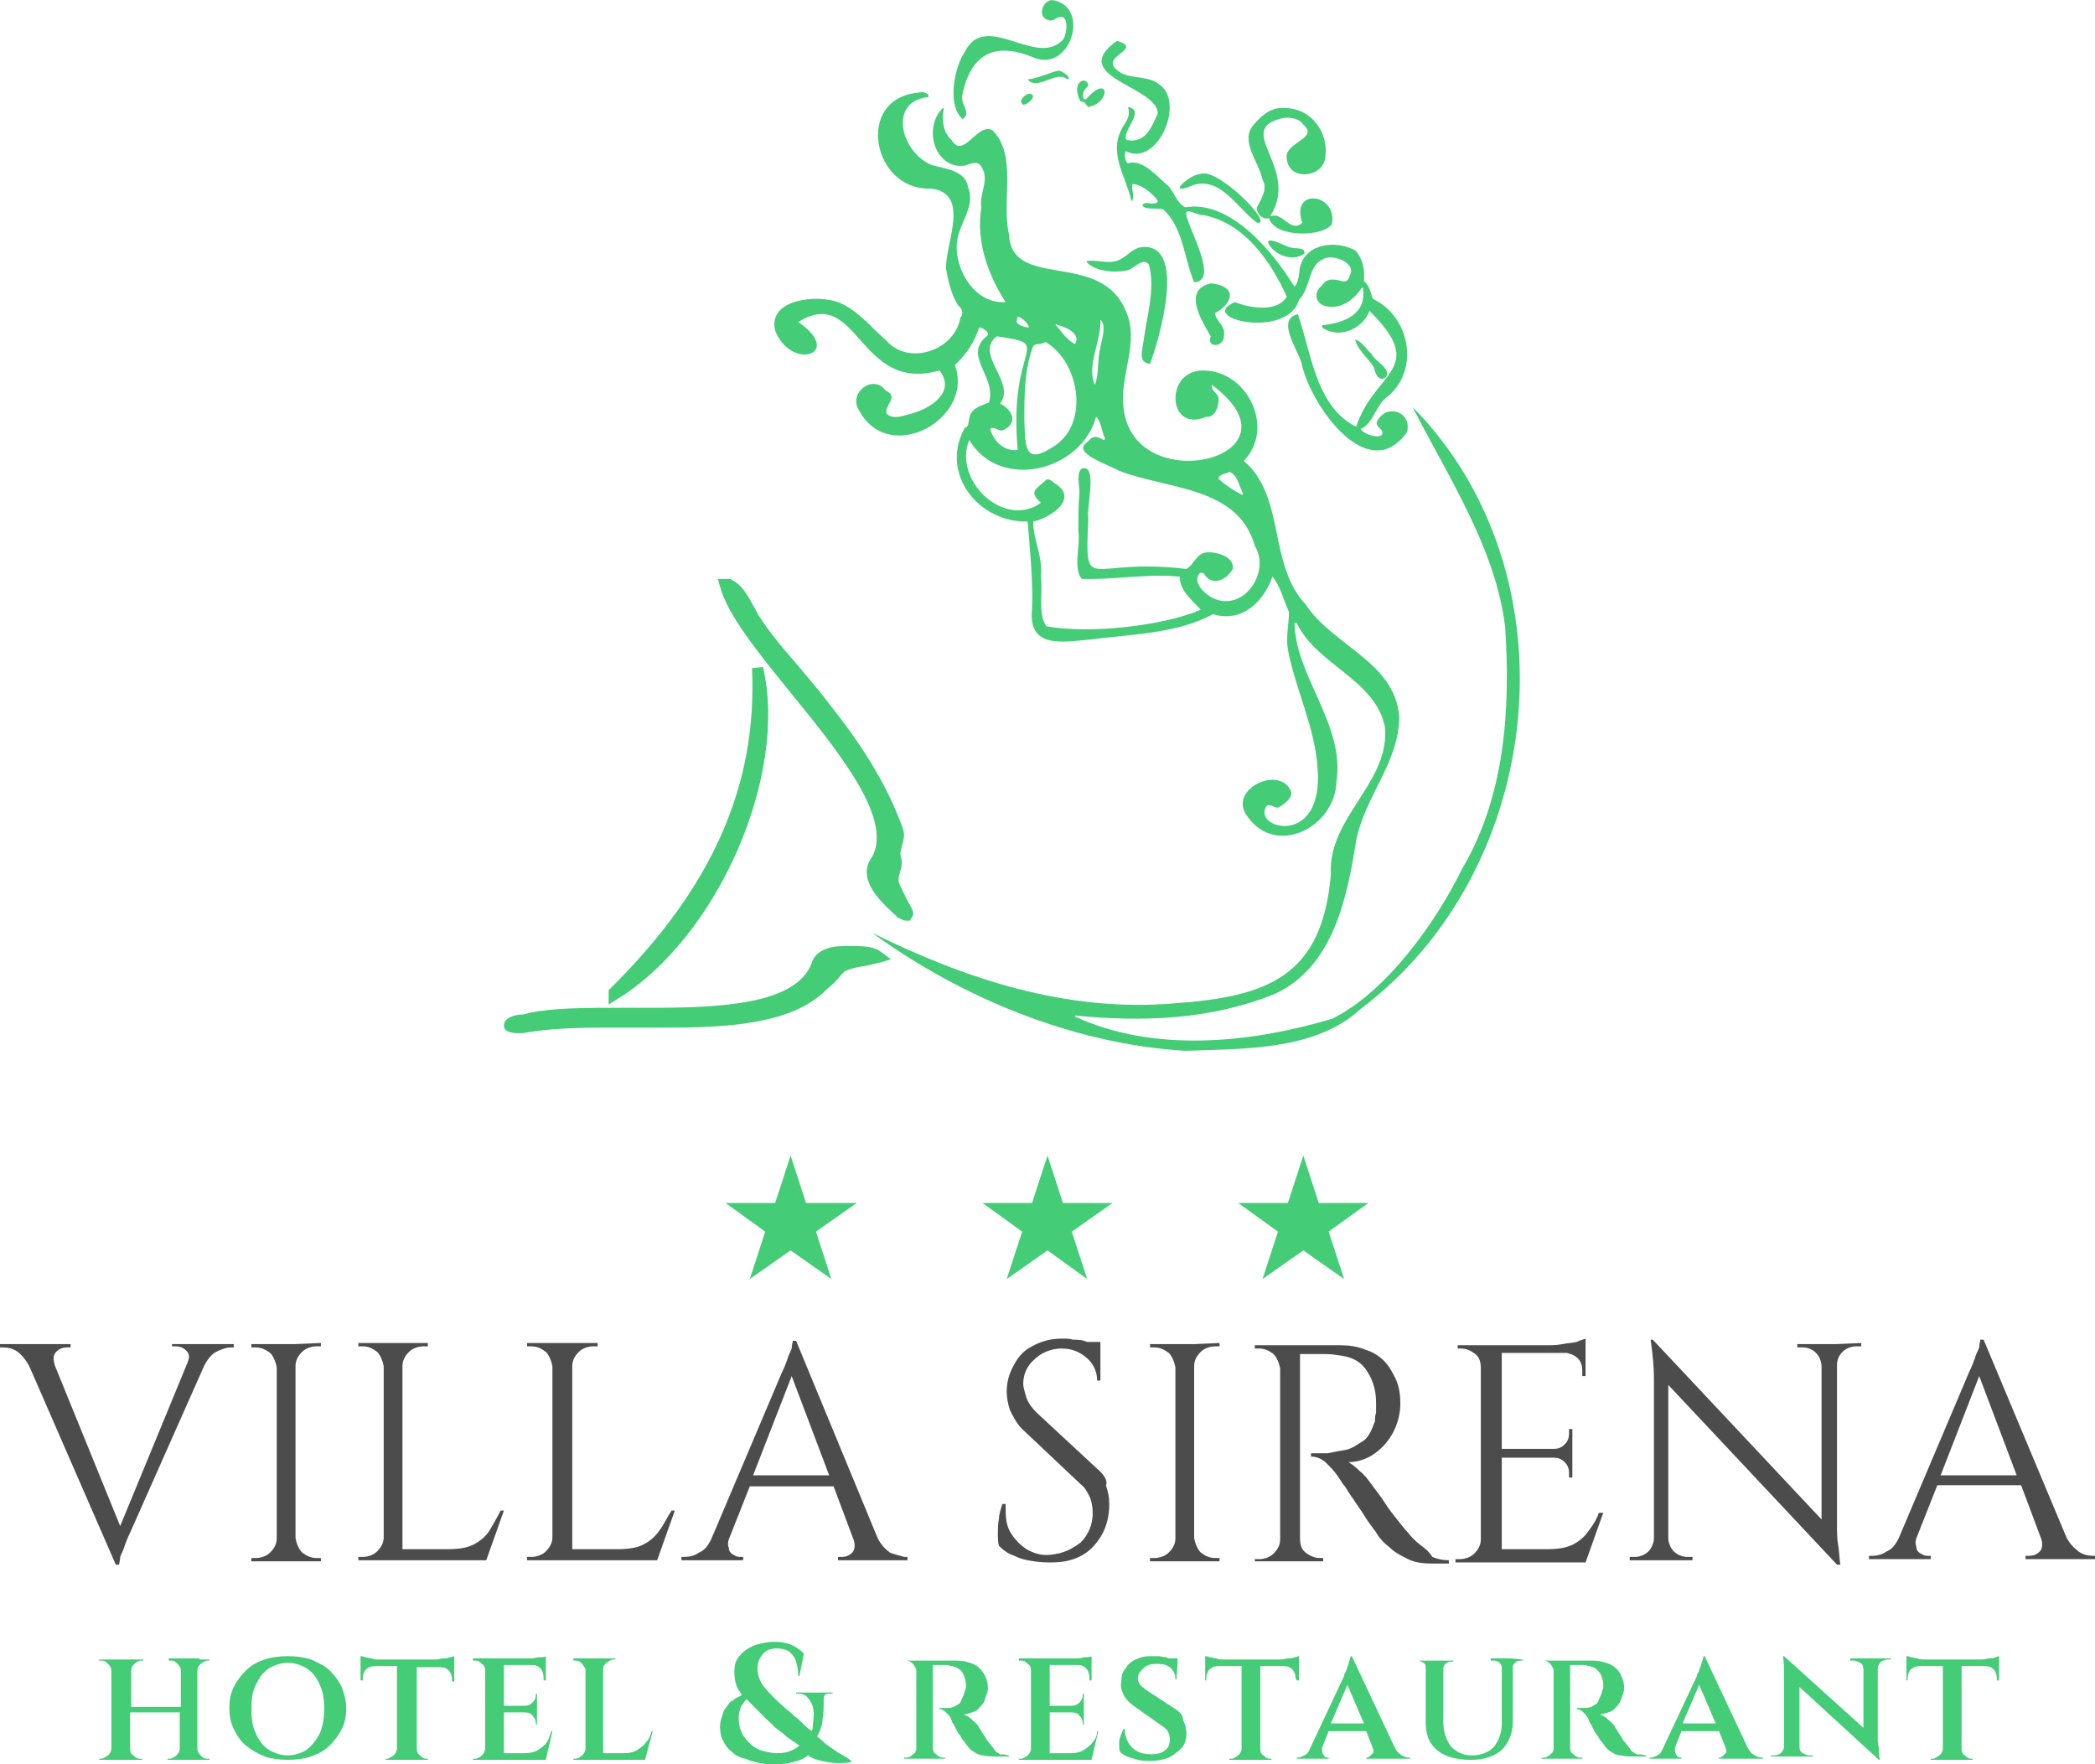 <?xml version="1.0" encoding="utf-8"?>
<!-- Generator: Adobe Illustrator 28.1.0, SVG Export Plug-In . SVG Version: 6.00 Build 0)  -->
<svg version="1.1" id="Livello_1" xmlns="http://www.w3.org/2000/svg" xmlns:xlink="http://www.w3.org/1999/xlink" x="0px" y="0px"
	 viewBox="0 0 190 160" style="enable-background:new 0 0 190 160;" xml:space="preserve">
<style type="text/css">
	.st0{fill-rule:evenodd;clip-rule:evenodd;fill:#44CC77;}
	.st1{opacity:0.7;enable-background:new    ;}
	.st2{fill:#44CC77;}
</style>
<g>
	<g>
		<g>
			<path class="st0" d="M47.1,93.7c-0.4,0-1.4,0-1.4-0.7c0-0.7,1-1,1.8-1c1.7-0.5,4.3-0.6,7.8-0.6l3.5,0c6.6,0,13.3-0.3,14.8-4
				c0.1-0.5,0.7-1.6,2.9-1.6c0.3,0,0.5,0,0.8,0c0.9,0,2,0,2.7,0.6l0.8,0.6l-1,0.3c-0.4,0.1-0.9,0.2-1.3,0.3
				c-0.7,0.1-1.3,0.2-1.9,0.5c-0.1,0.1-0.2,0.2-0.3,0.3c-0.4,0.5-0.8,0.9-1.3,1.3c-3.2,3.3-9.4,3.5-14.9,3.5c-1,0-1.9,0-2.9,0
				c-0.9,0-1.8,0-2.7,0c-2.3,0-5,0.1-7.1,0.5C47.3,93.7,47.2,93.7,47.1,93.7z M55.2,89.8l0.2-0.2c9.2-9.1,13.3-18.4,12.8-29l1-0.1
				C71.5,70.3,65.1,85,56,90.6l-0.8,0.5V89.8z M82.2,83.5c-0.2,0-0.4-0.1-0.8-0.3l-0.3-0.3c-1.2-1.1-3.5-3.2-2-5.2
				c1.9-3.5-3.1-9.6-7.5-15c-2.9-3.6-5.6-6.9-6.3-9.5l-0.2-0.7H66l0.2,0c1.1,0.5,1.6,1.5,2.1,2.4c0.2,0.3,0.3,0.6,0.5,0.9
				c1,1.6,2.3,3.1,3.6,4.6c0.9,1.1,1.8,2.1,2.7,3.3c2.7,3.4,5.3,7.2,6.8,11.5c0.2,0.6,0,1.1-0.1,1.5c-0.1,0.4-0.2,0.7-0.1,1
				c0.2,0.6,0,1.1-0.1,1.5c-0.1,0.2-0.1,0.5-0.1,0.7c0,0.3,0.5,1.1,0.7,1.6c0.5,0.9,0.8,1.3,0.5,1.7l-0.2,0.3L82.2,83.5z"/>
			<path class="st0" d="M87.3,8.5c0.8-3.7,3-4.7,6.4-3.3C97.1,6.7,99,0.5,95.4,0c-0.9,0.1-1.3,1.5-0.4,1.8c0.4,0.2,0.7-0.1,0.9-0.2
				c1.1-0.5,0.9,1.5,0.5,2c-2.4,2.6-7-2.7-8.9,1.1c-1,1.5-1.6,4.9-0.2,6.1C88.2,10.2,87,9.5,87.3,8.5z M105,10.3
				c-0.6,1.3-1.1,2.7-2.8,2.4l-0.1-0.1c-0.2-0.9,1.8-2.6,0.2-2.9l0,0c0.2,0.7,0,1.1-0.4,1.7c-1.5,2.4,0.2,4.5,0.7,6.8
				c0.1,0,0.1,0,0.1,0c0.2-0.5-0.1-1,0-1.5c0.8,0,1.8,0.8,2.3,1.5c0,0.1,0,0.1-0.1,0.2c-0.5,0.2-1-0.2-1.3,0.2
				c0.2,0.5,1.4,0.2,1.9,0.4c1.8,1.6,1.9,4.5,2.8,6.6c2.3-0.1-0.5-4.8-0.7-6.1c-0.2-0.8,1.1,0.1,1.5,0c3.8,0.7,6.2,4.3,7.6,7.4
				c-0.8,1.4-3.2,1.1-4.7,0.5c-3.6,1.5,4.8,3.4,5.8-0.2c1.1-1.1,0.8-3.1,2.2-3.7c0.8-0.5,3.1,0.3,2.4,1.5c-0.1,0.4-0.3,0.6-0.7,0.5
				c-0.7-0.2-1.4-0.3-1.8,0.4c-0.7,0.5-0.7,1.4,0.1,1.8c1.5,0.5,2.8-0.5,3.5-1.6c0.1,0,0.1,0,0.1,0c0.4,2.4-1.7,3.2-3.7,3.4
				c0,0.1,0,0.1,0,0.2c1.6,1.1,3.7,0.1,4.3-1.5c5.4,5.3,0.4,5.5-1.2,10.5c-3.7-1.8-4.1-6.9-5.3-10.2c-2.1,0.5,0.2,3.4,0.4,4.7
				c0.9,3.7,6,10.9,9.5,6c0.5-1.8-1.8-2.7-2.7-1c-0.2,0.3,0.3,0.7,0.4,0.8c0.5,1-1.6,0.5-1.9-0.1l0,0c1.1-0.4,1.4-2.2,2.4-2.9
				c3-2.4,2.1-7.3-1.3-8.9c-0.2-0.6-0.3-1.2-0.8-1.6c0.1-0.9-0.1-2.1-0.8-2.8c-1.7-0.9-4.4-0.7-5,1.5c-0.1,0.6-0.1,1.4-0.5,1.8
				c-1.9-3.1-5.8-7.9-9.9-7.2c-0.7-0.3-1-1.3-1.5-1.9c-1-0.8-2.3-2.5-3.7-2.1c-0.2,0-0.4-0.8-0.2-1.1c2.8,1.5,5.4-4.3,3.1-6
				c-1-0.9-2.8-0.5-3.7-1.2c-2.1-1.4,2.4-2-0.2-2.8C96.7,7,105,7.8,105,10.3z M96.8,7.2c0.5-0.1-0.5-0.8-0.8-0.8
				c-0.9,0.2-1.8,0.7-2.8,0.8l0,0C94.1,8.3,95.8,6.3,96.8,7.2z M98.7,9.7c2.1-0.4,1.9-3.1-0.2-0.7c-0.1,0-0.1,0-0.2,0
				c-0.2-0.5,0-0.9,0.4-1.2c0-0.3-0.2-0.5-0.5-0.5c-0.8,0.3-0.5,1.4-0.2,1.9C98.5,9.2,98.5,9.6,98.7,9.7z M128.1,36.9L128.1,36.9
				c3.2,6.3,7.5,12.7,8.4,19.9c0.5,7.5,0,15.4-3.9,22c-2.4,4.9-6.9,11.2-11.8,13.6c-7.4,2.2-16.1,3.1-23.3-0.2c0-0.1,0-0.1,0-0.1
				c6.1,0.6,12.4,0.4,18.2-2c5.3-2.5,6.5-8.9,7.3-13.9c0.8-4,3.9-7.1,3.9-11.2c-0.4-5-6-6.4-8.5-10.2c-3.4-3.6-1.8-9.8-5.6-13
				c2.9-3,0.3-8.3-3.8-8.2c-3.4,0.1-3.1,5.7,0.4,4.2c0.8,0.1,1.2-1,1.1-1.8c-0.2-0.4-0.7-0.7-0.6-1.1c8.9,6.6-7.1,10.5-8,2.1
				c-0.4-2.9,1.5-6,0.2-8.8c-2.3-5.6-10.4-1.8-10.6-7c-0.7-3,0.8-7.1-1.5-9.4c-1.4-0.7-2.6,2.7-3.7,0.9c-0.8-0.7-0.9-1.9-0.7-2.9
				l0,0h-0.1c-1.9,1.9-0.6,5.7,2.1,5.2c0.5-0.2,1.2-0.5,1.5,0.3c0.6,1.1-0.3,2.3-0.1,3.5c-0.5,3.1,0.6,6.1,2.2,8.6
				c-2.8,0.2-4.7-3-4.4-5.5c0.2-1.7,1.7-3.2,1-4.9c-0.2-1.5-2-1.7-3.2-2c-2.8-1-4.2-5.8-0.4-6.2c0-0.1,0-0.1,0-0.2
				c-0.2-0.2-0.5-0.3-0.9-0.2c-5.8,0.5-4.2,8.9,1.1,8.7c3.7,0.4,1.3,5,1.4,7.3c0.2,1.1,0.5,2.4,1.1,3.3c0.4,0.3,0.5,0.8,0.2,1.1
				c-0.5,3-4.7,4.4-6.7,2.1c-1.4-1.2-2.6-2.8-4.4-3.5c-1.9-0.7-6.4-0.3-5.7,2.6c1.5,3.7,6.3,2.1,2.1-0.8c5.5-3.4,5.4,6.5,12.8,4.4
				c1.5,1.9-0.7,3.4-2.5,3.9c-0.8,0.2-1.7,0.6-2.3,0c-0.2-0.8,1.2-1.5-0.1-2.1c-1.1-1.5-3.4,0.2-2.4,1.8c2.7,5.1,10.5,0.8,8.7-4.1
				c1-0.9,1.8-2.1,2.2-3.4c0.3,0,0.7,0.3,0.8,0.5c0,0.1,0,0.1,0,0.2c-2.4,1.8,0.8,3.7,0.1,6.1c-0.7,0.3-1.7,0.5-1.8,1.5
				c-0.1,0.3,0,0.7-0.4,0.8c-2.3,4.1,1.2,8.6,5.7,8.5c0.2,2.6,0.5,5.3,0.4,7.9c-0.4,3.7,2.8,3,5.3,2.8c3.7-0.5,7.8-0.5,11.1-2.3
				c2.6,0.8,4.6-1.1,5.4-3.4l0,0c0.7,0.8,1,2.1,1.5,3.2c0,1.1-0.3,2.3-0.1,3.4c0.7,3.7,2.5,7.1,2.7,10.9c0.5,7-5.8,5.4-4.7,3.4
				c0.3-0.5,0.8,0.2,1.2,0c0.5-0.3,1.2-0.8,1.1-1.4c-1-2.5-5.8-0.2-4,2.2c2.6,3.8,8,1,8.1-3.1c0.8-5.2-3.7-9.5-3.8-14.4
				c0.1,0,0.1,0,0.2,0c1.8,3.8,7.1,5.1,8,9.4c0.5,5.1-5.2,8.2-4.9,13.4c-0.8,9.2-5.6,11.1-14.3,11.7c-9.7,0.8-18.8-2.2-27.3-6.4
				c8.1,5.9,18.3,10.1,28.4,10.7c5.3-0.2,11.8,0,15.9-3.8C140.3,78.8,143,52,128.1,36.9z M111.5,42.8c0.7,0.2,0.9,1.3,1.2,1.9
				c0,0.1,0,0.2,0,0.2c-0.8-0.4-1.7-1-2.2-1.5C110.6,43,111.1,43,111.5,42.8z M99.8,29c0.6,0.5,0.1,1.8,0,2.5
				c-0.3,1-0.1,2.4-0.5,3.4C98.5,33.2,99.9,30.9,99.8,29z M95.7,29.4c0.8,0.2,2.4,0.8,1.8,1.8C96.8,30.9,96.2,30,95.7,29.4
				L95.7,29.4z M94.8,31c3.1,1.8,4,7.3,0.9,9.4c-2.8,1.9-2.7,0.2-2.8-2.3c0-2.3,0-4.6,0.8-6.7C93.9,31.1,94.5,31.3,94.8,31z
				 M92.3,28.7c0.5,0.2,0.8,0.5,1,0.9v0.1c-0.3,0-1-0.2-1.1-0.5C92.2,29,92.3,28.8,92.3,28.7z M91,39c1.3-0.6,0.9-1.8-0.3-2.4
				c1.5-1.9-2.4-4.5-0.3-6.1c5.4,0.8,1,0.5,1.9,10.3c-1.2,0.2-2.2-0.8-2.5-1.9C90.2,38.6,90.6,39.2,91,39z M110.4,54.4
				c-0.8-0.2-2.4-1.5-1.6-2.4c0.2-0.2,0.5,0.1,0.5,0.2c0.8,1,2,0.3,2.5-0.6c0.2-1.1-1.5-1.6-2.4-1.5c-0.9,0.1-1.1,1.1-1.8,1.5
				c-9.1-1.1-9.2,2.6-8.9-4.6c-0.2-0.9,0.9-5-0.6-4.5c-0.5,0.4-0.2,1.6-0.2,2.1c-0.1,1.1-0.1,2.4-0.1,3.6c0.2,1.3-0.5,3.3,0.3,4.3
				c2.9,0.1,6-0.5,8.9-0.2c0,1.3,1.1,2.1,1.9,3c-3.5,1.5-10.2,2.2-14,1.5c-0.8-1.1-0.3-3.1-0.5-4.5c0.2-1.8-0.7-3.4-0.7-5
				c1.5-0.3,4.3-2.1,1.9-3.5c-0.2-0.2-0.6-0.5-0.8-0.2c-0.9,0.8-1.5,1-0.4,2c-3.3,2.4-8-2-6.5-5.7c2.8,4.7,10.2,2.8,11.5-2.1
				c0.5,0.4,0.5,1.4,0.8,1.9c0,0.1,0,0.2-0.1,0.2c-0.6-0.3-0.9-0.5-1.5,0.2c-1.5,1,2.1,2.1,2.9,2.6c4.4,1.7,10.8,1.4,12.3,6.8
				C115.2,51.8,113,55.2,110.4,54.4z M92.8,9.5c0.5,0,1.4-1,0.5-1C92.9,8.6,92.3,9.2,92.8,9.5z M114,18.8c-0.1,0.5,0.5,1.1,0.9,1
				c0.1,0,0.2,0,0.2,0c0.5,1.8,5,1.7,5.7,0.5c0.5-2.8-3.8-3.3-2.7-0.1c-1,1-1.8-1-2.8-0.6c0,0,0,0-0.1,0c2.8-4.4-3.5-7.9,1.2-8.9
				c0.7-0.1,1.5,0.1,1.8,0.6c1.5,1.3-1.8,1.6-1.5,3.1c0.2,2.1,3.4,1.7,3.5-0.2c0.3-2.1-1.2-4.4-3.7-4.4c-1.2-0.1-2,0.6-2.8,1.5
				c-1.3,1.5,0.5,3.4,0.8,5C115,17.1,114.4,18,114,18.8z M107.7,17c2.8-1.4,4.4,1.8,6.3,3.2c1.7,0.3-3.7-5.2-5.2-4.4
				C108,15.8,105.9,17.6,107.7,17z M115.2,21.8c-0.1,0-0.2,0.1-0.2,0.2c0.5,1.1,2.2,1.8,3.3,1c0-0.1,0-0.2,0-0.2
				c-0.2-0.4-0.9-0.2-1.4-0.4C116.3,22.2,115.9,21.9,115.2,21.8z M104.3,33c0.8-2.1,3.4-10.9-0.7-10.6c-1,0.1-1.5,1.1-2.5,1.3
				c-0.8,0.2-1.9-0.2-2.6,0c0.7,0.9,2.6,1.1,3.8,0.8c0.6-0.2,1.4-1.2,1.9-0.5c0.6,2.2-0.2,4.7-0.5,7C103.6,31.8,103.2,32.9,104.3,33
				z M109.8,25.7c-2.6,0.6-0.8,3.4,0,4.8c-0.4,1.1,1.2,1,1.2,0c0.2-1-0.8-1.4-0.8-2.1C112,27.4,112.1,25.9,109.8,25.7z M125.7,34.2
				c0.5-0.8-1-1.4-1.3-2.1c-0.5-0.4-0.8-1.1-1.5-1.3c0.2,0.9,1.2,1.7,1.7,2.5C124.7,33.9,125.1,34.7,125.7,34.2z"/>
		</g>
	</g>
	<g>
		<g>
			<g>
				<path class="st1" d="M15.6,122.1h0.3c0.4,0,0.7,0.1,1,0.4c0.3,0.3,0.3,0.6,0.1,1.1l-6.1,14.8L5,123.9l0,0
					c-0.2-0.6-0.2-1,0.1-1.3c0.3-0.3,0.6-0.4,1-0.4h0.3v-0.3H0v0.3h0.3c0.4,0,0.9,0.1,1.3,0.4s0.8,0.8,1.1,1.4l0,0l7.8,17.9h0.3
					c0-0.1,0.1-0.4,0.1-0.7c0.1-0.3,0.3-0.6,0.4-1c0.1-0.3,0.3-0.8,0.5-1.2l6.7-15.1l0,0c0.3-0.6,0.7-1.1,1.1-1.3
					c0.4-0.2,0.9-0.4,1.3-0.4h0.3v-0.3h-5.6L15.6,122.1L15.6,122.1z"/>
				<path class="st1" d="M26.7,121.9H25l0,0h-2.2v0.3h0.4c0.5,0,0.9,0.2,1.3,0.5c0.3,0.3,0.5,0.8,0.6,1.3v15.5
					c0,0.5-0.2,0.9-0.6,1.3c-0.3,0.3-0.8,0.5-1.3,0.5h-0.4v0.3H25h0.1h1.7h0.1h2.2v-0.3c0,0-0.1,0-0.4,0c-0.5,0-0.9-0.2-1.3-0.5
					c-0.3-0.3-0.5-0.8-0.6-1.3v-15.6c0-0.5,0.2-0.9,0.6-1.3c0.3-0.3,0.8-0.5,1.3-0.5c0.3,0,0.3,0,0.4,0v-0.3L26.7,121.9L26.7,121.9z
					"/>
				<path class="st1" d="M44.4,138.8c-0.4,0.6-0.9,1-1.5,1.3c-0.6,0.3-1.4,0.4-2.4,0.4h-4v-16.6c0-0.5,0.2-0.9,0.6-1.3
					c0.3-0.3,0.8-0.5,1.3-0.5c0.3,0,0.3,0,0.4,0v-0.3h-2.2h-0.1h-1.7h-0.1h-2.2v0.3h0.4c0.5,0,0.9,0.2,1.3,0.5
					c0.3,0.3,0.5,0.8,0.6,1.3v15.5c0,0.5-0.2,0.9-0.6,1.3c-0.3,0.3-0.8,0.5-1.3,0.5h-0.4v0.3h2.2h0.1h1.7h0.1h3H44h0.1l1.6-4.5h-0.3
					C45.1,137.6,44.7,138.3,44.4,138.8z"/>
				<path class="st1" d="M59.8,138.8c-0.4,0.6-0.9,1-1.5,1.3c-0.6,0.3-1.4,0.4-2.4,0.4h-4v-16.6c0-0.5,0.2-0.9,0.6-1.3
					c0.3-0.3,0.8-0.5,1.3-0.5c0.3,0,0.3,0,0.4,0v-0.3H52h-0.2h-1.7H50h-2.2v0.3h0.4c0.5,0,0.9,0.2,1.3,0.5c0.3,0.3,0.5,0.8,0.6,1.3
					v15.5c0,0.5-0.2,0.9-0.6,1.3c-0.3,0.3-0.8,0.5-1.3,0.5h-0.4v0.3H50h0.1h1.7h0.1h3h4.6h0.1l1.6-4.5h-0.3
					C60.5,137.6,60.2,138.3,59.8,138.8z"/>
				<path class="st1" d="M80.7,140.8c-0.4-0.3-0.8-0.7-1.1-1.3l0,0l-7.4-17.9h-0.3c0,0.1-0.1,0.4-0.1,0.7c-0.1,0.3-0.3,0.6-0.4,1
					c-0.1,0.3-0.3,0.8-0.5,1.2l-6.4,15.1c-0.3,0.6-0.6,1-1.1,1.2c-0.4,0.3-0.9,0.4-1.3,0.4h-0.3v0.3h5.6v-0.3h-0.3
					c-0.3,0-0.4-0.1-0.6-0.2s-0.4-0.3-0.4-0.6c-0.1-0.3-0.1-0.5,0-0.8l1.9-4.8h7.6l1.8,4.8c0.2,0.5,0.1,1-0.1,1.2
					c-0.3,0.3-0.6,0.4-1,0.4H76v0.3h6.3v-0.3H82C81.7,141.1,81.2,141,80.7,140.8z M68.3,133.8l3.5-9l3.4,9H68.3z"/>
				<path class="st1" d="M99.5,133.2l-5.5-5.1c-0.4-0.4-0.7-0.8-0.9-1.3c-0.1-0.4-0.3-0.9-0.3-1.3c0-0.8,0.3-1.6,1-2.2
					c0.6-0.6,1.5-1,2.5-1c0.9,0,1.6,0.3,2.2,0.8s1,1.2,1,2.1h0.3v-2.9V122v-0.3h-1.2c-0.1,0-0.2-0.1-0.3-0.1c-0.3-0.1-0.6-0.1-1-0.1
					c-0.3-0.1-0.6-0.1-1-0.1c-1.1,0-2,0.3-2.7,0.7c-0.8,0.4-1.3,1-1.7,1.8c-0.4,0.7-0.6,1.5-0.6,2.3c0,0.5,0.1,1.1,0.3,1.7
					c0.3,0.6,0.6,1.2,1.1,1.7l5.3,5c0.4,0.3,0.6,0.7,0.8,1.1c0.2,0.4,0.3,1,0.3,1.5c0,1.1-0.4,2-1.1,2.7c-0.8,0.6-1.6,1-2.7,1.1
					c-0.8,0.1-1.5-0.1-2.2-0.5c-0.6-0.4-1.1-0.9-1.5-1.6c-0.4-0.7-0.4-1.5-0.4-2.5h-0.3c-0.1,0.4-0.3,0.9-0.3,1.3
					c-0.1,0.5-0.1,1-0.1,1.4c0,0.4,0,0.8,0.1,1.1c0.4,0.4,0.8,0.7,1.4,0.9c0.6,0.3,1.1,0.4,1.8,0.5c0.6,0.1,1.1,0.1,1.6,0.1
					c1.6,0,2.9-0.5,3.8-1.5s1.4-2.2,1.4-3.8c0-0.6-0.1-1.1-0.3-1.7C100.5,134.3,100.1,133.7,99.5,133.2z"/>
				<path class="st1" d="M108.3,121.9h-1.7h-0.1h-2.2v0.3h0.4c0.5,0,0.9,0.2,1.3,0.5c0.3,0.3,0.5,0.8,0.6,1.3v15.5
					c0,0.5-0.2,0.9-0.6,1.3c-0.3,0.3-0.8,0.5-1.3,0.5h-0.4v0.3h2.2h0.1h1.7h0.1h2.2v-0.3c0,0-0.1,0-0.4,0c-0.5,0-0.9-0.2-1.3-0.5
					c-0.3-0.3-0.5-0.8-0.6-1.3v-15.6c0-0.5,0.2-0.9,0.6-1.3c0.3-0.3,0.8-0.5,1.3-0.5c0.3,0,0.3,0,0.4,0v-0.3L108.3,121.9
					L108.3,121.9z"/>
				<path class="st1" d="M128.8,140.1c-0.4-0.3-0.8-0.7-1.1-1.1c-0.3-0.3-0.6-0.7-1-1.2s-0.8-1-1.1-1.5s-0.8-1.1-1.3-1.8
					c-0.3-0.4-0.6-0.8-1-1.1c-0.4-0.4-0.7-0.6-1-0.8c0.9,0,1.7-0.3,2.4-0.8s1.3-1.2,1.7-2c0.4-0.8,0.6-1.7,0.6-2.5s-0.1-1.5-0.4-2.2
					c-0.3-0.6-0.6-1.2-1.1-1.7c-0.4-0.4-1-0.8-1.7-1c-0.7-0.3-1.5-0.4-2.3-0.4h-3.6h-0.4h-1.4H116h-2.2v0.3h0.4
					c0.5,0,0.9,0.2,1.3,0.5c0.3,0.3,0.5,0.8,0.6,1.3v15.5c0,0.5-0.2,0.9-0.6,1.3c-0.3,0.3-0.8,0.5-1.3,0.5h-0.4v0.2h2.2h0.1h1.7h0.1
					h2.1v-0.3h-0.3c-0.5,0-0.9-0.2-1.3-0.5s-0.5-0.8-0.5-1.3v-16.7c0.7,0,1.3,0,1.8,0c0.6,0,1.1,0,1.6,0.1c1,0.1,1.9,0.4,2.5,1.2
					c0.6,0.8,1,1.8,1,3.1c0,0.3,0,0.6,0,0.9c-0.1,0.3-0.1,0.6-0.1,0.8c-0.3,0.8-0.6,1.5-1.1,1.8s-1,0.7-1.6,0.8s-1.1,0.2-1.6,0.3
					c-0.4,0-0.9,0-1.5,0v0.3c0.5,0,1,0.2,1.4,0.6s0.8,0.8,1.1,1.3c0.1,0.1,0.2,0.3,0.4,0.6c0.3,0.3,0.5,0.8,0.9,1.3
					c0.3,0.5,0.7,1,1,1.5s0.6,0.9,0.9,1.3c0.3,0.4,0.4,0.6,0.4,0.6c0.3,0.4,0.6,0.7,1.1,1.1c0.4,0.4,1,0.7,1.6,1
					c0.6,0.3,1.3,0.4,2.2,0.4h1.5v-0.3c-0.6,0-1-0.1-1.5-0.3C129.6,140.7,129.2,140.4,128.8,140.1z"/>
				<path class="st1" d="M144.1,138.8c-0.4,0.6-0.9,1-1.5,1.3c-0.6,0.3-1.4,0.4-2.4,0.4h-4v-8.3h4.7c0.4,0,0.7,0.1,1,0.4
					c0.3,0.3,0.4,0.6,0.4,1v0.4h0.3v-1.8v-0.1v-0.7v-0.1v-1.7h-0.3v0.4c0,0.4-0.1,0.7-0.4,1c-0.3,0.3-0.6,0.4-1,0.4h-4.7v-8.7h5.9
					c0.4,0.1,0.7,0.2,1,0.5s0.4,0.7,0.4,1.1v0.5h0.3v-2.2l0,0v-0.4v-0.3v-0.5c-0.2,0.1-0.4,0.1-0.8,0.3c-0.4,0.1-0.8,0.1-1.3,0.2
					s-0.9,0.1-1.3,0.1h-4.1h-0.1h-1.7h-0.1h-2.2v0.3h0.3c0.5,0,0.9,0.2,1.3,0.5c0.4,0.3,0.5,0.8,0.5,1.3v15.5c0,0.5-0.2,0.9-0.6,1.3
					c-0.3,0.3-0.8,0.5-1.3,0.5H132v0.3h2.2h0.1h1.7h0.1h3h4.6h0.1l1.6-4.5H145C144.9,137.6,144.5,138.3,144.1,138.8z"/>
				<path class="st1" d="M166.5,121.9h-1.1h-0.1H163v0.3c0,0,0.2,0,0.5,0c0.5,0,0.9,0.2,1.2,0.5s0.5,0.8,0.5,1.2v13.9l-15.3-16.3
					h-0.2c0.2,1.4,0.3,2.5,0.3,3.5v14.5c0,0.4-0.2,0.9-0.5,1.2s-0.8,0.5-1.2,0.5c0,0-0.2,0-0.5,0v0.3h2.2h0.1h1.1h0.1h2.2v-0.3
					c-0.3,0-0.5,0-0.5,0c-0.4,0-0.9-0.2-1.2-0.5s-0.5-0.8-0.5-1.2l0,0v-13.9l15.3,16.3h0.3c-0.1-0.7-0.1-1.3-0.2-1.8
					c-0.1-0.6-0.1-1.1-0.1-1.7v-14.6c0-0.5,0.2-0.9,0.5-1.2c0.3-0.3,0.8-0.5,1.2-0.5h0.5v-0.3L166.5,121.9L166.5,121.9z"/>
				<path class="st1" d="M189.8,141.1c-0.4,0-0.9-0.1-1.3-0.4c-0.4-0.3-0.8-0.7-1.1-1.3l0,0l-7.5-17.9h-0.3c0,0.1-0.1,0.4-0.1,0.7
					c-0.1,0.3-0.3,0.6-0.4,1c-0.1,0.3-0.3,0.8-0.5,1.2l-6.4,15.1c-0.3,0.6-0.6,1-1.1,1.2c-0.4,0.3-0.9,0.4-1.3,0.4h-0.3v0.3h5.6
					v-0.3h-0.3c-0.3,0-0.4-0.1-0.6-0.2c-0.2-0.1-0.4-0.3-0.4-0.6c-0.1-0.3-0.1-0.5,0-0.8l1.9-4.8h7.6l1.8,4.8c0.2,0.5,0.1,1-0.1,1.2
					c-0.3,0.3-0.6,0.4-1,0.4h-0.3v0.3h6.3v-0.3C190,141.1,189.8,141.1,189.8,141.1z M176,133.8l3.5-9l3.4,9H176z"/>
			</g>
			<g>
				<path class="st2" d="M18.1,150.4h-1.7h-0.1h-1v0.2h0.2c0.3,0,0.4,0.1,0.6,0.3c0.1,0.1,0.3,0.3,0.3,0.6v3.3h-4.5v-3.3
					c0-0.3,0.1-0.4,0.3-0.6s0.4-0.3,0.6-0.3H13v-0.1h-1h-0.1h-1.7h-0.1H9v0.1c0.1,0,0.2,0,0.2,0c0.3,0,0.4,0.1,0.6,0.3
					c0.1,0.1,0.3,0.3,0.3,0.6v7.1c0,0.2-0.1,0.4-0.3,0.6c-0.2,0.1-0.4,0.3-0.6,0.3c0,0-0.1,0-0.2,0v0.1h1h0.1h1.7h0.1h1v-0.1h-0.2
					c-0.3,0-0.4-0.1-0.6-0.3c-0.2-0.1-0.3-0.3-0.3-0.6v-3.3h4.5v3.3c0,0.2-0.1,0.4-0.3,0.6c-0.1,0.1-0.4,0.3-0.6,0.3h-0.2v0.1h1h0.1
					H18l0,0h1v-0.1h-0.2c-0.3,0-0.4-0.1-0.6-0.3c-0.1-0.1-0.3-0.3-0.3-0.6v-7.1l0,0c0-0.3,0.1-0.4,0.3-0.6c0.2-0.1,0.4-0.3,0.6-0.3
					H19v-0.1h-0.9V150.4z"/>
				<path class="st2" d="M29.9,151.5c-0.4-0.4-1-0.7-1.7-1c-0.6-0.2-1.3-0.3-2.1-0.3c-0.8,0-1.5,0.1-2.1,0.3s-1.2,0.5-1.7,1
					c-0.4,0.4-0.8,0.9-1.1,1.5c-0.3,0.6-0.4,1.2-0.4,1.9c0,0.7,0.1,1.3,0.4,1.9c0.3,0.6,0.6,1.1,1.1,1.5s1,0.7,1.7,1
					c0.6,0.2,1.3,0.3,2.1,0.3c0.8,0,1.5-0.1,2.1-0.3s1.2-0.5,1.7-1c0.4-0.4,0.8-0.9,1.1-1.5c0.3-0.6,0.4-1.2,0.4-1.9
					c0-0.7-0.2-1.3-0.4-1.9C30.7,152.4,30.4,152,29.9,151.5z M29,157.2c-0.3,0.6-0.7,1.1-1.2,1.5c-0.5,0.3-1.1,0.5-1.7,0.5
					s-1.2-0.2-1.7-0.5s-0.9-0.8-1.2-1.5c-0.3-0.6-0.4-1.3-0.4-2.2c0-0.9,0.1-1.6,0.4-2.2c0.3-0.6,0.6-1.1,1.2-1.5
					c0.5-0.3,1.1-0.5,1.7-0.5s1.2,0.2,1.7,0.5c0.5,0.3,0.9,0.8,1.2,1.5c0.3,0.6,0.4,1.3,0.4,2.2C29.4,155.8,29.3,156.5,29,157.2z"/>
				<path class="st2" d="M40.2,150.4c-0.2,0-0.4,0.1-0.6,0.1h-5.3c-0.2,0-0.4,0-0.6-0.1c-0.2,0-0.4-0.1-0.6-0.1
					c-0.2-0.1-0.3-0.1-0.4-0.1v0.3v0.1v0.4v0.1v1.3h0.2v-0.2c0-0.3,0.1-0.6,0.3-0.8c0.2-0.2,0.5-0.3,0.8-0.3h2v7.5
					c0,0.2-0.1,0.4-0.3,0.6c-0.2,0.1-0.4,0.3-0.6,0.3H35v0.1h1l0,0h1.7h0.1h1v-0.1h-0.1c-0.3,0-0.4-0.1-0.6-0.3
					c-0.2-0.1-0.3-0.3-0.3-0.6v-7.4h2.1c0.4,0,0.6,0.1,0.8,0.3s0.3,0.5,0.3,0.8v0.2h0.2v-1.3v-0.1v-0.5v-0.1v-0.3
					c-0.1,0-0.2,0.1-0.4,0.1C40.6,150.4,40.5,150.4,40.2,150.4z"/>
				<path class="st2" d="M49.6,158c-0.2,0.3-0.5,0.5-0.8,0.7s-0.7,0.3-1.2,0.3h-1.9v-3.7h1.9c0.3,0,0.6,0.1,0.7,0.3
					c0.2,0.2,0.3,0.4,0.3,0.7v0.1h0.1v-1.2l0,0v-0.5l0,0v-1.1h-0.1v0.1c0,0.3-0.1,0.5-0.3,0.7c-0.2,0.2-0.4,0.3-0.7,0.3h-1.9V151
					h2.5c0.4,0,0.6,0.1,0.8,0.3c0.2,0.2,0.3,0.5,0.3,0.9v0.2h0.2v-1.3V151v-0.4v-0.1v-0.3c-0.1,0.1-0.4,0.1-0.7,0.1
					c-0.3,0.1-0.6,0.1-1,0.1h-2.2l0,0H44h-0.1h-1v0.2h0.2c0.3,0,0.4,0.1,0.6,0.3c0.2,0.1,0.3,0.3,0.3,0.6v7.1c0,0.2-0.1,0.4-0.3,0.6
					c-0.1,0.1-0.4,0.3-0.6,0.3h-0.2v0.1h1H44h1.6l0,0h1.5h2.4l0,0l0.6-2.6H50C49.9,157.3,49.8,157.7,49.6,158z"/>
				<path class="st2" d="M58.6,158c-0.2,0.3-0.5,0.5-0.8,0.7s-0.7,0.3-1.2,0.3h-1.9v-7.6c0-0.3,0.1-0.4,0.3-0.6
					c0.2-0.1,0.4-0.3,0.6-0.3h0.2v-0.1h-1h-0.1H53l0,0h-1v0.2c0.1,0,0.2,0,0.2,0c0.3,0,0.4,0.1,0.6,0.3c0.1,0.2,0.3,0.3,0.3,0.6v7.1
					c0,0.2-0.1,0.4-0.3,0.6c-0.1,0.1-0.4,0.3-0.6,0.3H52v0.1h1h0.1h1.5l0,0h1.5h2.4l0,0l0.7-2.6h-0.1C59,157.3,58.9,157.7,58.6,158z
					"/>
				<path class="st2" d="M75.8,158.8c-0.4-0.3-0.8-0.5-1.2-0.9c-0.1-0.1-0.3-0.3-0.5-0.4c0-0.1,0.1-0.1,0.1-0.2
					c0.2-0.4,0.4-0.9,0.4-1.4c0.1-0.5,0.1-1,0.1-1.6c0-0.3,0-0.4,0.1-0.6c0.2-0.1,0.3-0.1,0.5-0.1h0.2v-0.1h-3.3v0.1h0.3
					c0.2,0,0.4,0.1,0.6,0.2c0.1,0.1,0.3,0.3,0.4,0.5c0.2,0.3,0.3,0.7,0.3,1.2c0,0.4-0.1,0.8-0.1,1.3c0,0.1-0.1,0.1-0.1,0.2l-0.1-0.1
					c-0.3-0.2-0.5-0.4-0.8-0.7s-0.6-0.5-0.8-0.7c-0.3-0.3-0.5-0.4-0.7-0.6c-0.8-0.7-1.4-1.3-1.9-1.9c-0.4-0.5-0.6-1.1-0.6-1.7
					c0-0.5,0.2-1,0.5-1.3c0.3-0.4,0.8-0.5,1.3-0.5c0.4,0,0.8,0.1,1.1,0.3c0.3,0.3,0.5,0.5,0.6,0.9c0.1,0.4,0.2,0.8,0.2,1.3h0.1
					l0.4-2c-0.2-0.3-0.4-0.4-0.7-0.6c-0.3-0.2-0.6-0.3-1-0.4s-0.7-0.1-1.1-0.1s-0.9,0.1-1.3,0.2c-0.4,0.1-0.8,0.3-1.1,0.5
					c-0.3,0.2-0.6,0.5-0.8,0.8c-0.2,0.3-0.3,0.7-0.3,1.2c0,0.6,0.1,1.2,0.4,1.7c0.1,0.1,0.2,0.3,0.3,0.4c-0.1,0-0.1,0-0.1,0.1
					c-0.3,0.1-0.5,0.2-0.7,0.4c-0.3,0.1-0.4,0.3-0.6,0.6c-0.2,0.2-0.3,0.4-0.4,0.8c-0.1,0.3-0.2,0.6-0.2,1c0,0.5,0.1,1,0.3,1.3
					c0.2,0.4,0.4,0.7,0.8,1c0.3,0.3,0.7,0.5,1.2,0.6c0.4,0.2,0.9,0.3,1.3,0.4c0.5,0.1,1,0.1,1.5,0.1c0.7,0,1.3-0.1,1.9-0.3
					c0.4-0.1,0.7-0.3,1-0.5c0.4,0.3,0.8,0.4,1.2,0.5c0.5,0.1,1,0.2,1.5,0.2c0.4,0,0.8,0,1.2-0.1v-0.1
					C76.6,159.2,76.2,159.1,75.8,158.8z M71.9,158.7c-0.4,0.2-0.8,0.3-1.4,0.3c-0.4,0-0.9-0.1-1.3-0.2c-0.4-0.1-0.8-0.3-1.1-0.6
					c-0.3-0.3-0.6-0.6-0.8-1c-0.2-0.4-0.3-0.8-0.3-1.3c0-0.3,0-0.6,0.1-0.8c0.1-0.3,0.1-0.4,0.3-0.6c0.1-0.2,0.2-0.3,0.3-0.4
					c0.1,0.1,0.3,0.3,0.4,0.4c0.4,0.4,1,1,1.5,1.5c0.2,0.2,0.4,0.3,0.6,0.6c0.3,0.2,0.5,0.4,0.8,0.6c0.3,0.3,0.6,0.5,0.9,0.7
					c0.2,0.1,0.4,0.3,0.6,0.4C72.3,158.5,72.1,158.6,71.9,158.7z"/>
				<path class="st2" d="M90.4,158.9c-0.2-0.1-0.3-0.4-0.5-0.6c-0.2-0.3-0.4-0.4-0.5-0.7c-0.2-0.3-0.3-0.4-0.4-0.6s-0.2-0.3-0.2-0.3
					c-0.1-0.3-0.3-0.4-0.6-0.7c-0.3-0.3-0.5-0.4-0.8-0.5c0.4-0.1,0.9-0.2,1.2-0.4c0.3-0.3,0.6-0.6,0.7-0.9c0.1-0.4,0.3-0.7,0.3-1.1
					c0-0.4-0.1-0.8-0.3-1.2c-0.2-0.3-0.4-0.6-0.7-0.8c-0.3-0.2-0.6-0.3-1-0.4c-0.4-0.1-0.8-0.1-1.2-0.1h-1.6h-0.1h-1.5H83h-1l0,0
					c0.1,0,0.2,0,0.2,0c0.2,0,0.4,0.1,0.6,0.3c0.1,0.1,0.2,0.3,0.3,0.5v7.2c0,0.2-0.1,0.4-0.3,0.5c-0.1,0.1-0.3,0.3-0.6,0.3
					c0,0-0.1,0-0.2,0v0.1h1h0.1h1.5h0.1h1v-0.1c0,0-0.1,0-0.2,0c-0.2,0-0.4-0.1-0.6-0.3c-0.2-0.1-0.3-0.3-0.3-0.6V151
					c0.1,0,0.2,0,0.4,0c0.2,0,0.4,0,0.8,0c0.2,0,0.4,0.1,0.6,0.1c0.2,0.1,0.4,0.1,0.6,0.3c0.2,0.1,0.3,0.3,0.4,0.5
					c0.1,0.3,0.2,0.5,0.2,0.8c0,0.1,0,0.3,0,0.4c0,0.1-0.1,0.2-0.1,0.3c-0.1,0.4-0.3,0.7-0.4,1c-0.2,0.2-0.4,0.3-0.6,0.4
					c-0.3,0.1-0.4,0.1-0.7,0.1c-0.1,0-0.3,0-0.4,0s-0.1,0-0.2,0v0.1c0.2,0,0.4,0.1,0.6,0.3c0.2,0.2,0.4,0.4,0.5,0.7
					c0,0.1,0.1,0.3,0.2,0.4c0.1,0.2,0.2,0.4,0.3,0.6s0.3,0.4,0.4,0.6s0.2,0.3,0.3,0.4c0.2,0.3,0.4,0.6,0.7,0.8
					c0.3,0.2,0.6,0.4,1,0.4c0.4,0.1,0.8,0.1,1.3,0.1h1v-0.1c-0.2,0-0.4-0.1-0.6-0.1C90.7,159.2,90.6,159,90.4,158.9z"/>
				<path class="st2" d="M99.1,158c-0.2,0.3-0.5,0.5-0.8,0.7s-0.7,0.3-1.2,0.3h-1.9v-3.7h2c0.3,0,0.6,0.1,0.7,0.3
					c0.2,0.2,0.3,0.4,0.3,0.7v0.1h0.1v-1.2l0,0v-0.5l0,0v-1.1h-0.1v0.1c0,0.3-0.1,0.5-0.3,0.7c-0.2,0.2-0.4,0.3-0.7,0.3h-2V151h2.5
					c0.4,0,0.6,0.1,0.8,0.3c0.2,0.2,0.3,0.5,0.3,0.9v0.2H99v-1.3V151v-0.4v-0.1v-0.3c-0.1,0.1-0.4,0.1-0.7,0.1
					c-0.3,0.1-0.6,0.1-1,0.1h-2.2l0,0h-1.6h-0.1h-1v0.2h0.2c0.3,0,0.4,0.1,0.6,0.3c0.2,0.1,0.3,0.3,0.3,0.6v7.1
					c0,0.2-0.1,0.4-0.3,0.6c-0.1,0.1-0.4,0.3-0.6,0.3h-0.2v0.1h1h0.1h1.6l0,0h1.5H99l0,0l0.6-2.6h-0.1
					C99.5,157.3,99.4,157.7,99.1,158z"/>
				<path class="st2" d="M106.6,155l-2.6-1.7c-0.2-0.1-0.3-0.3-0.4-0.3c-0.1-0.1-0.3-0.3-0.3-0.4c-0.1-0.1-0.1-0.3-0.1-0.4
					c0-0.4,0.2-0.6,0.5-0.9c0.3-0.3,0.7-0.4,1.2-0.4c0.6,0,1,0.1,1.3,0.4c0.3,0.3,0.4,0.6,0.4,1h0.1l0.1-1.6l0,0v-0.3h-0.7
					c-0.1,0-0.2,0-0.3-0.1c-0.3,0-0.5-0.1-0.8-0.1s-0.5,0-0.7,0c-0.5,0-0.9,0.1-1.3,0.3s-0.7,0.4-0.9,0.8c-0.3,0.3-0.4,0.7-0.4,1.2
					c-0.1,0.4,0,0.8,0.2,1.2c0.2,0.4,0.5,0.7,0.9,1l2.4,1.7c0.3,0.2,0.6,0.4,0.7,0.6s0.2,0.4,0.2,0.7c0,0.4-0.1,0.8-0.4,1
					c-0.3,0.3-0.8,0.4-1.3,0.4s-1-0.1-1.3-0.3c-0.4-0.2-0.6-0.5-0.8-0.8c-0.2-0.4-0.3-0.8-0.3-1.2h-0.1c-0.1,0.2-0.2,0.4-0.3,0.7
					c-0.1,0.3-0.1,0.5-0.1,0.8s0,0.4,0.1,0.6c0.2,0.2,0.4,0.3,0.6,0.4c0.3,0.1,0.6,0.2,1,0.3c0.4,0.1,0.7,0.1,1.1,0.1
					c0.6,0,1.2-0.1,1.7-0.3c0.4-0.2,0.8-0.5,1.2-0.9c0.3-0.4,0.4-0.8,0.4-1.3c0-0.4-0.1-0.8-0.3-1.2
					C107.3,155.5,106.9,155.2,106.6,155z"/>
				<path class="st2" d="M117.6,152.4h0.2v-1.3V151v-0.4v-0.1v-0.3c-0.1,0-0.2,0.1-0.4,0.1c-0.2,0.1-0.4,0.1-0.6,0.1
					s-0.4,0.1-0.6,0.1h-5.3c-0.2,0-0.4,0-0.6-0.1c-0.2,0-0.4-0.1-0.6-0.1c-0.2-0.1-0.3-0.1-0.4-0.1v0.3v0.1v0.4v0.1v1.3h0.1v-0.2
					c0-0.3,0.1-0.6,0.3-0.8c0.2-0.2,0.5-0.3,0.8-0.3h2.1v7.5c0,0.2-0.1,0.4-0.3,0.6c-0.2,0.1-0.4,0.3-0.6,0.3h-0.2v0.1h1l0,0h1.7
					h0.1h1v-0.1h-0.1c-0.3,0-0.4-0.1-0.6-0.3c-0.2-0.1-0.3-0.3-0.3-0.6v-7.5h2.1c0.4,0,0.6,0.1,0.8,0.3c0.2,0.2,0.3,0.5,0.3,0.8
					L117.6,152.4L117.6,152.4z"/>
				<path class="st2" d="M127,159.1c-0.2-0.1-0.4-0.4-0.5-0.6l0,0l-3.9-8.3h-0.1c0,0.1-0.1,0.3-0.1,0.4c-0.1,0.2-0.1,0.4-0.2,0.6
					s-0.1,0.4-0.2,0.5c-0.1,0.1-0.1,0.3-0.1,0.3l-3.1,6.6l0,0c-0.1,0.3-0.3,0.5-0.5,0.6s-0.4,0.2-0.6,0.2h-0.1v0.1h2.9v-0.1h-0.1
					c-0.2,0-0.3-0.1-0.4-0.3c-0.1-0.1-0.1-0.4-0.1-0.6l0,0l0.6-1.5h3.4l0.6,1.5c0.1,0.3,0.1,0.5-0.1,0.6c-0.1,0.1-0.3,0.3-0.4,0.3
					h-0.1v0.1h4v-0.1h-0.1C127.5,159.4,127.3,159.3,127,159.1z M120.7,156.3l1.5-3.5l1.5,3.5H120.7z"/>
				<path class="st2" d="M136.9,150.4h-0.8l0,0h-0.9v0.2h0.3c0.2,0,0.4,0.1,0.5,0.2c0.1,0.1,0.2,0.3,0.2,0.4v5.1
					c0,0.9-0.3,1.6-0.7,2.1s-1.2,0.8-2,0.8s-1.4-0.3-1.9-0.8c-0.4-0.5-0.7-1.3-0.7-2.2v-4.9c0-0.2,0.1-0.3,0.2-0.4
					c0.1-0.1,0.3-0.2,0.4-0.2h0.3v-0.1h-0.9l0,0h-1.7l0,0h-0.9l0,0h0.3c0.2,0,0.3,0.1,0.5,0.2c0.2,0.1,0.2,0.3,0.2,0.4v5
					c0,1.1,0.3,1.9,1,2.5c0.7,0.6,1.7,0.9,3.1,0.9c1.2,0,2.1-0.3,2.8-0.9c0.6-0.6,1-1.5,1-2.5v-5c0-0.2,0.1-0.3,0.2-0.4
					c0.1-0.1,0.3-0.2,0.5-0.2h0.2v-0.1L136.9,150.4L136.9,150.4z"/>
				<path class="st2" d="M148.1,158.9c-0.2-0.1-0.3-0.4-0.5-0.6c-0.2-0.3-0.4-0.4-0.5-0.7c-0.2-0.3-0.3-0.4-0.4-0.6
					c-0.1-0.2-0.2-0.3-0.2-0.3c-0.1-0.3-0.3-0.4-0.6-0.7s-0.5-0.4-0.8-0.5c0.4-0.1,0.9-0.2,1.2-0.4c0.3-0.3,0.6-0.6,0.7-0.9
					c0.1-0.4,0.3-0.7,0.3-1.1c0-0.4-0.1-0.8-0.3-1.2c-0.2-0.4-0.4-0.6-0.7-0.8c-0.3-0.2-0.6-0.3-1-0.4c-0.4-0.1-0.8-0.1-1.2-0.1
					h-1.6h-0.1h-1.5h-0.1h-1l0,0c0.1,0,0.2,0,0.2,0c0.2,0,0.4,0.1,0.6,0.3c0.1,0.1,0.2,0.3,0.3,0.5v7.2c0,0.2-0.1,0.4-0.3,0.5
					c-0.1,0.1-0.3,0.3-0.6,0.3c0,0-0.1,0-0.2,0v0.1h1h0.1h1.5h0.1h1v-0.1c0,0-0.1,0-0.2,0c-0.2,0-0.4-0.1-0.6-0.3
					c-0.2-0.1-0.3-0.3-0.3-0.6V151c0.1,0,0.2,0,0.4,0s0.4,0,0.8,0c0.2,0,0.4,0.1,0.6,0.1c0.2,0.1,0.4,0.1,0.6,0.3
					c0.2,0.2,0.3,0.3,0.4,0.5c0.1,0.3,0.2,0.5,0.2,0.8c0,0.1,0,0.3,0,0.4c0,0.1-0.1,0.2-0.1,0.3c-0.1,0.4-0.3,0.7-0.4,1
					c-0.2,0.2-0.4,0.3-0.6,0.4c-0.3,0.1-0.4,0.1-0.7,0.1c-0.1,0-0.3,0-0.4,0c-0.1,0-0.1,0-0.2,0v0.1c0.2,0,0.4,0.1,0.6,0.3
					c0.2,0.2,0.4,0.4,0.5,0.7c0,0.1,0.1,0.3,0.2,0.4c0.1,0.2,0.2,0.4,0.3,0.6s0.3,0.4,0.4,0.6c0.1,0.2,0.2,0.3,0.3,0.4
					c0.2,0.3,0.4,0.6,0.7,0.8c0.3,0.2,0.6,0.4,1,0.4c0.4,0.1,0.8,0.1,1.3,0.1h1v-0.1c-0.2,0-0.4-0.1-0.6-0.1
					C148.5,159.2,148.3,159,148.1,158.9z"/>
				<path class="st2" d="M159,159.1c-0.2-0.1-0.4-0.4-0.5-0.6l0,0l-3.9-8.3h-0.1c0,0.1-0.1,0.3-0.1,0.4c-0.1,0.2-0.1,0.4-0.2,0.6
					c-0.1,0.2-0.1,0.4-0.2,0.5c-0.1,0.1-0.1,0.3-0.1,0.3l-3.1,6.6l0,0c-0.1,0.3-0.3,0.5-0.5,0.6s-0.4,0.2-0.6,0.2h-0.1v0.1h2.9v-0.1
					h-0.1c-0.2,0-0.3-0.1-0.4-0.3c-0.1-0.1-0.1-0.4-0.1-0.6l0,0l0.6-1.5h3.4l0.6,1.5c0.1,0.3,0.1,0.5-0.1,0.6
					c-0.1,0.1-0.3,0.3-0.4,0.3h-0.1v0.1h4v-0.1h-0.1C159.5,159.4,159.3,159.3,159,159.1z M152.6,156.3l1.5-3.5l1.5,3.5H152.6z"/>
				<path class="st2" d="M170.4,150.4h-1.5l0,0h-1.1v0.2h0.3c0.2,0,0.4,0.1,0.6,0.2c0.2,0.1,0.3,0.3,0.3,0.6v5.3l-7.2-6.5h-0.1
					c0.1,0.6,0.1,1.2,0.1,1.7v6.5c0,0.2-0.1,0.4-0.3,0.6c-0.1,0.1-0.4,0.2-0.6,0.2h-0.3v0.1h1.1h0.1h1.5l0,0h1.1v-0.1h-0.3
					c-0.2,0-0.4-0.1-0.6-0.2c-0.2-0.1-0.3-0.3-0.3-0.6V153l7.2,6.6h0.1c-0.1-0.3-0.1-0.6-0.1-0.9s-0.1-0.6-0.1-0.9v-6.5
					c0-0.2,0.1-0.4,0.3-0.6c0.2-0.1,0.4-0.2,0.6-0.2h0.3v-0.1H170.4L170.4,150.4z"/>
				<path class="st2" d="M181,150.3c-0.2,0.1-0.4,0.1-0.6,0.1c-0.2,0-0.4,0.1-0.6,0.1h-5.3c-0.2,0-0.4,0-0.6-0.1
					c-0.2,0-0.4-0.1-0.6-0.1c-0.2-0.1-0.3-0.1-0.4-0.1v0.3v0.1v0.4v0.1v1.3h0.1v-0.2c0-0.3,0.1-0.6,0.3-0.8c0.2-0.2,0.5-0.3,0.8-0.3
					h2.1v7.5c0,0.2-0.1,0.4-0.3,0.6c-0.2,0.1-0.4,0.3-0.6,0.3h-0.2v0.1h1l0,0h1.7h0.1h1v-0.1h-0.1c-0.3,0-0.4-0.1-0.6-0.3
					c-0.2-0.1-0.3-0.3-0.3-0.6v-7.5h2.1c0.4,0,0.6,0.1,0.8,0.3c0.2,0.2,0.3,0.5,0.3,0.8v0.2h0.2v-1.3V151v-0.4v-0.1v-0.3
					C181.3,150.2,181.2,150.2,181,150.3z"/>
			</g>
		</g>
		<g>
			<path class="st2" d="M100.9,109.1l-3.7,2.6l1.4,4.3l-3.6-2.6l-3.7,2.6l1.4-4.3l-3.6-2.6h4.5l1.4-4.3l1.4,4.3H100.9z"/>
		</g>
		<path class="st2" d="M77.7,109.1l-3.7,2.6l1.4,4.3l-3.7-2.6L68,116l1.4-4.3l-3.6-2.6h4.5l1.4-4.3l1.4,4.3
			C73.3,109.1,77.7,109.1,77.7,109.1z"/>
		<path class="st2" d="M124.1,109.1l-3.6,2.6l1.4,4.3l-3.7-2.6l-3.7,2.6l1.4-4.3l-3.6-2.6h4.5l1.4-4.3l1.4,4.3
			C119.8,109.1,124.1,109.1,124.1,109.1z"/>
	</g>
</g>
</svg>

